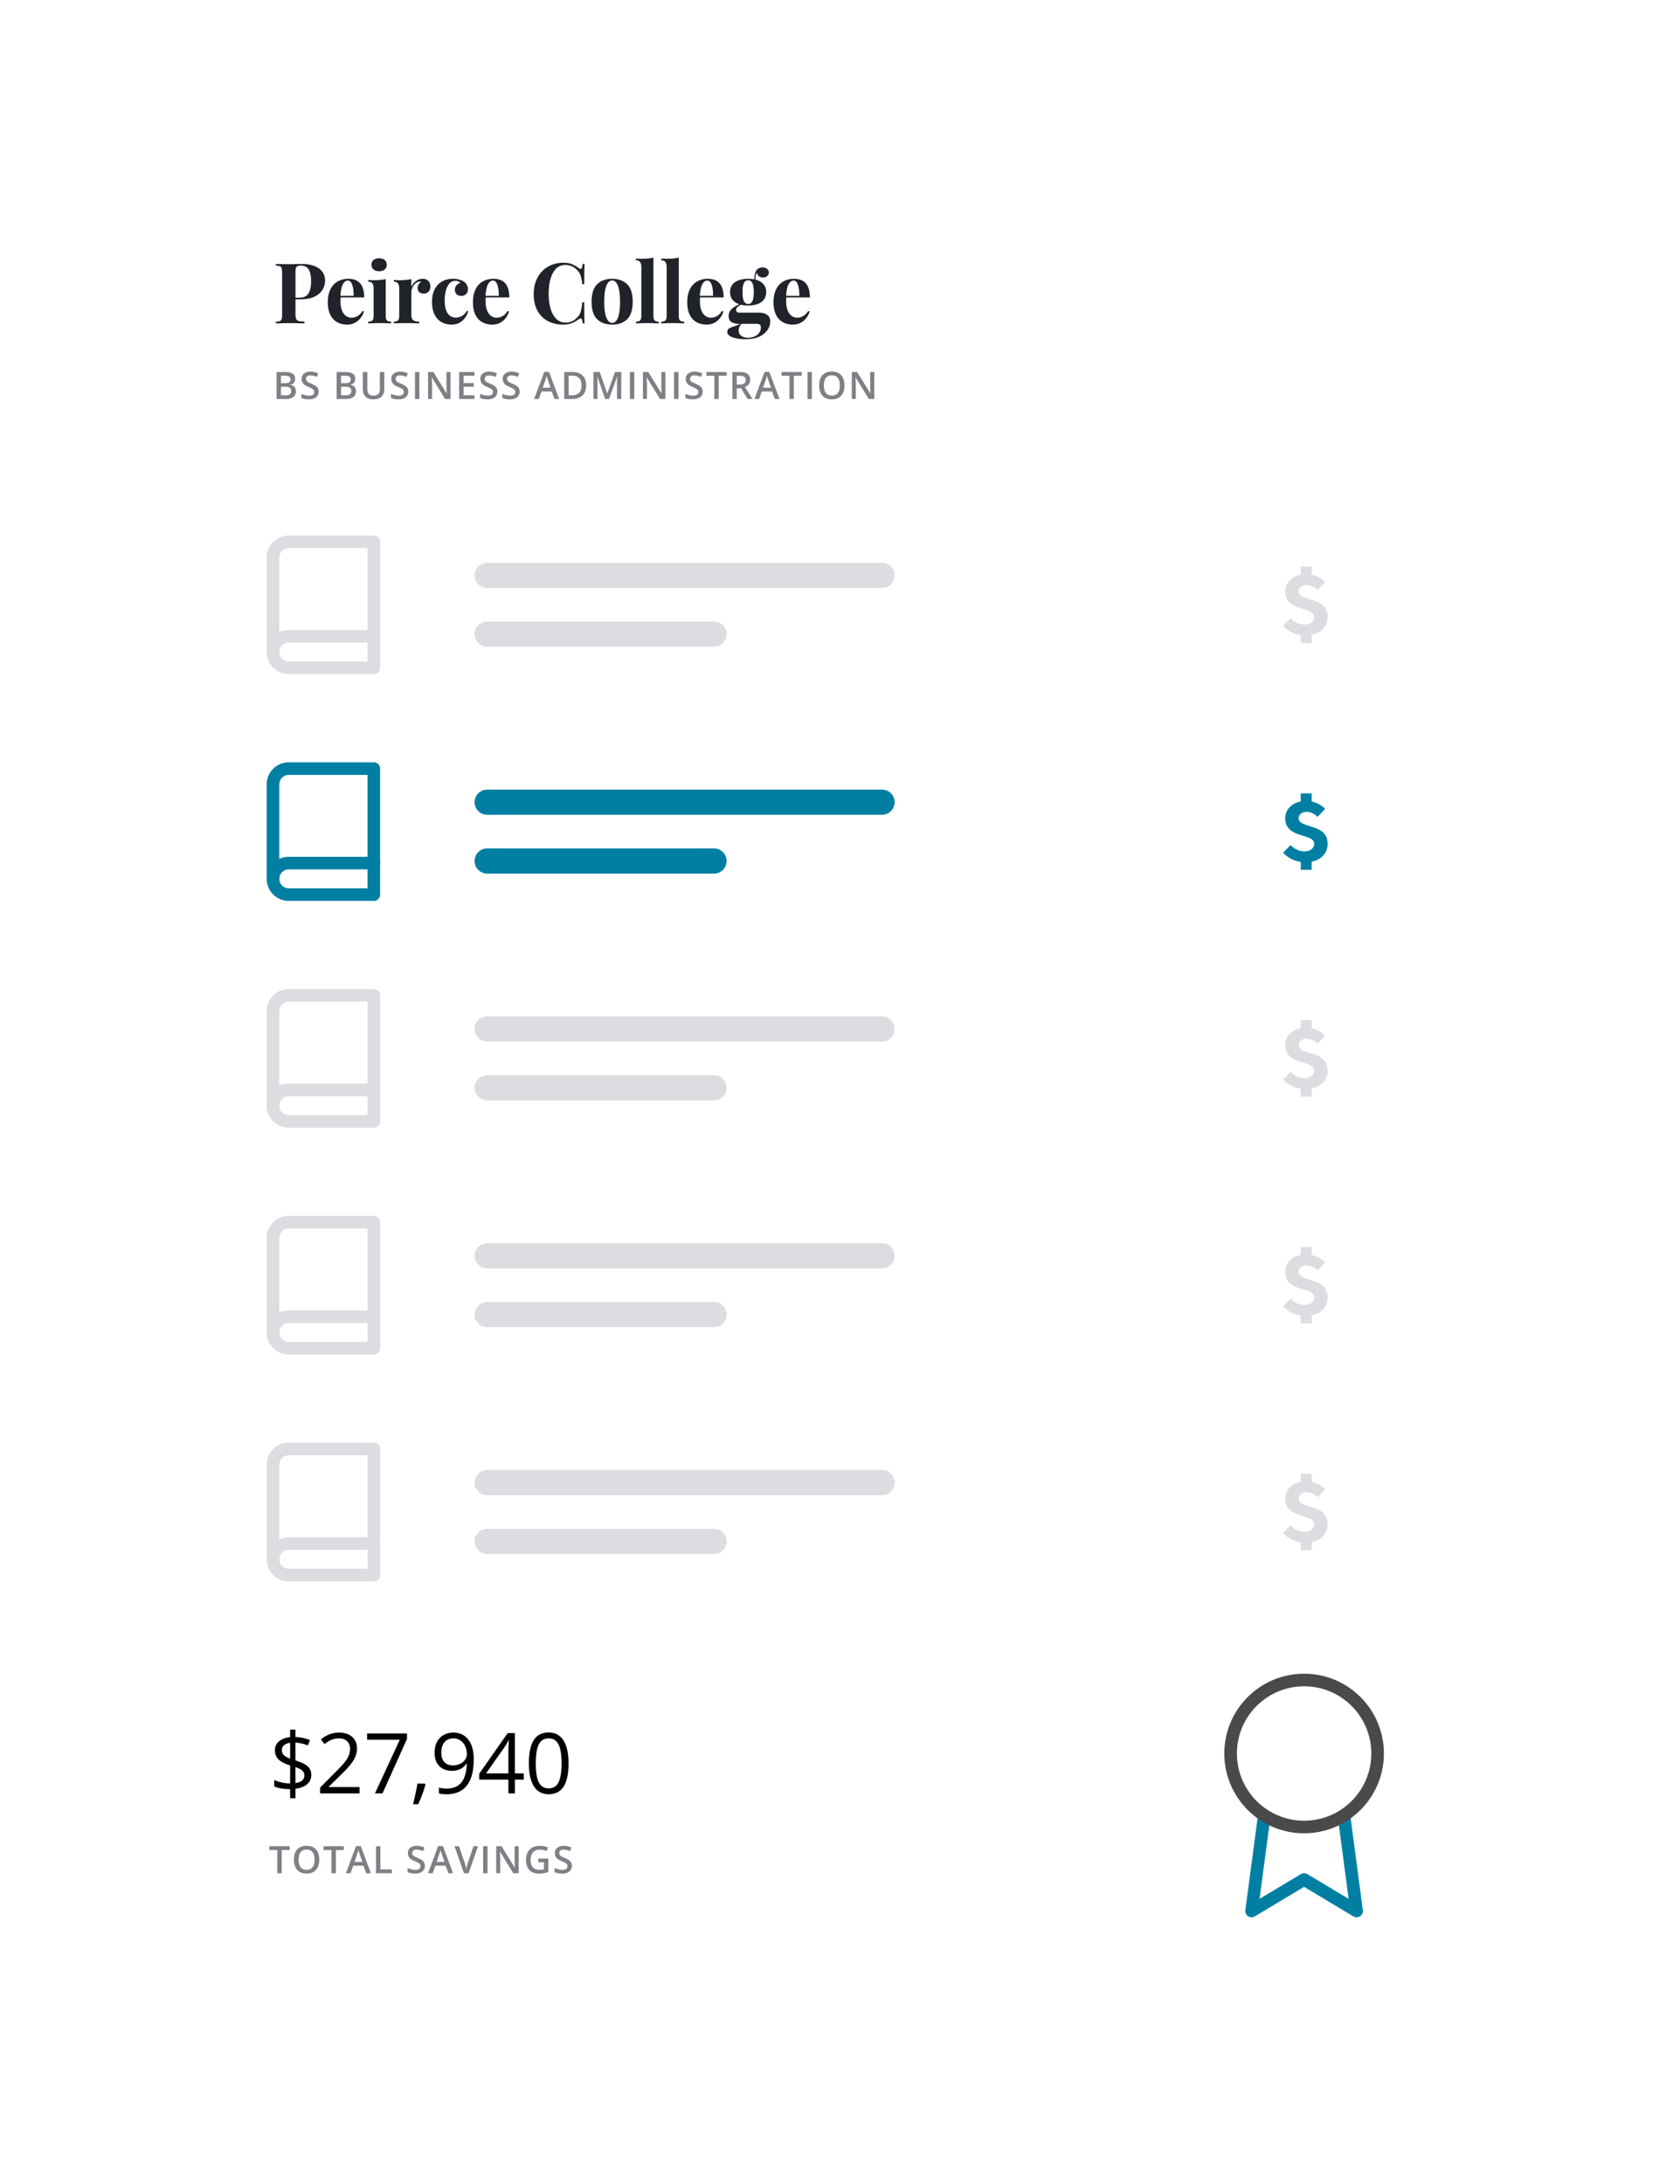 <svg width="400" height="520" viewBox="0 0 400 520" fill="none" xmlns="http://www.w3.org/2000/svg">
<g filter="url(#prefix__filter0_d)"><rect x="20" y="10" width="360" height="480" rx="8" fill="#fff"></rect></g>
<path d="M210 134h-94a3 3 0 100 6h94a3 3 0 100-6zM170 148h-54a3 3 0 100 6h54a3 3 0 100-6z" fill="#DCDDE0"></path>
<path fill-rule="evenodd" clip-rule="evenodd" d="M312.3 136.84c2.14.44 3.2 1.76 3.2 1.76l-1.8 1.9s-1-1.2-2.6-1.2c-1.2 0-1.9.7-1.9 1.5 0 2.6 6.9 1.1 6.9 6.1 0 2.1-1.36 3.78-3.8 4.26v1.94h-2.6v-1.88c-2.78-.4-4.2-2.22-4.2-2.22l1.8-1.8s1.2 1.5 3.3 1.5c1.5 0 2.3-.8 2.3-1.8 0-2.6-6.9-1.1-6.9-6.1 0-1.88 1.4-3.56 3.7-3.98v-1.92h2.6v1.94z" fill="#DCDDE0"></path>
<path d="M65 155.25a3.75 3.75 0 013.75-3.75H89" stroke="#DCDDE0" stroke-width="3" stroke-linecap="round" stroke-linejoin="round"></path>
<path clip-rule="evenodd" d="M68.75 129H89v30H68.75a3.75 3.75 0 01-3.75-3.75v-22.5a3.75 3.75 0 013.75-3.75z" stroke="#DCDDE0" stroke-width="3" stroke-linecap="round" stroke-linejoin="round"></path>
<g filter="url(#prefix__filter1_d)"><path d="M340 170H52a4 4 0 00-4 4v48a4 4 0 004 4h288a4 4 0 004-4v-48a4 4 0 00-4-4z" fill="#fff"></path></g>
<path d="M210 188h-94a3 3 0 100 6h94a3 3 0 100-6zM170 202h-54a3 3 0 100 6h54a3 3 0 100-6z" fill="#007FA3"></path>
<path fill-rule="evenodd" clip-rule="evenodd" d="M312.3 190.84c2.14.44 3.2 1.76 3.2 1.76l-1.8 1.9s-1-1.2-2.6-1.2c-1.2 0-1.9.7-1.9 1.5 0 2.6 6.9 1.1 6.9 6.1 0 2.1-1.36 3.78-3.8 4.26v1.94h-2.6v-1.88c-2.78-.4-4.2-2.22-4.2-2.22l1.8-1.8s1.2 1.5 3.3 1.5c1.5 0 2.3-.8 2.3-1.8 0-2.6-6.9-1.1-6.9-6.1 0-1.88 1.4-3.56 3.7-3.98v-1.92h2.6v1.94z" fill="#007FA3"></path>
<path d="M65 209.25a3.75 3.75 0 013.75-3.75H89" stroke="#007FA3" stroke-width="3" stroke-linecap="round" stroke-linejoin="round"></path>
<path clip-rule="evenodd" d="M68.75 183H89v30H68.75a3.75 3.75 0 01-3.75-3.75v-22.5a3.75 3.75 0 013.75-3.75z" stroke="#007FA3" stroke-width="3" stroke-linecap="round" stroke-linejoin="round"></path>
<path d="M210 242h-94a3 3 0 100 6h94a3 3 0 100-6zM170 256h-54a3 3 0 100 6h54a3 3 0 100-6z" fill="#DCDDE0"></path>
<path fill-rule="evenodd" clip-rule="evenodd" d="M312.3 244.84c2.14.44 3.2 1.76 3.2 1.76l-1.8 1.9s-1-1.2-2.6-1.2c-1.2 0-1.9.7-1.9 1.5 0 2.6 6.9 1.1 6.9 6.1 0 2.1-1.36 3.78-3.8 4.26v1.94h-2.6v-1.88c-2.78-.4-4.2-2.22-4.2-2.22l1.8-1.8s1.2 1.5 3.3 1.5c1.5 0 2.3-.8 2.3-1.8 0-2.6-6.9-1.1-6.9-6.1 0-1.88 1.4-3.56 3.7-3.98v-1.92h2.6v1.94z" fill="#DCDDE0"></path>
<path d="M65 263.25a3.75 3.75 0 013.75-3.75H89" stroke="#DCDDE0" stroke-width="3" stroke-linecap="round" stroke-linejoin="round"></path>
<path clip-rule="evenodd" d="M68.75 237H89v30H68.75a3.75 3.75 0 01-3.75-3.75v-22.5a3.75 3.75 0 013.75-3.75z" stroke="#DCDDE0" stroke-width="3" stroke-linecap="round" stroke-linejoin="round"></path>
<path d="M210 296h-94a3 3 0 100 6h94a3 3 0 100-6zM170 310h-54a3 3 0 100 6h54a3 3 0 100-6z" fill="#DCDDE0"></path>
<path fill-rule="evenodd" clip-rule="evenodd" d="M312.3 298.84c2.14.44 3.2 1.76 3.2 1.76l-1.8 1.9s-1-1.2-2.6-1.2c-1.2 0-1.9.7-1.9 1.5 0 2.6 6.9 1.1 6.9 6.1 0 2.1-1.36 3.78-3.8 4.26v1.94h-2.6v-1.88c-2.78-.4-4.2-2.22-4.2-2.22l1.8-1.8s1.2 1.5 3.3 1.5c1.5 0 2.3-.8 2.3-1.8 0-2.6-6.9-1.1-6.9-6.1 0-1.88 1.4-3.56 3.7-3.98v-1.92h2.6v1.94z" fill="#DCDDE0"></path>
<path d="M65 317.25a3.75 3.75 0 013.75-3.75H89" stroke="#DCDDE0" stroke-width="3" stroke-linecap="round" stroke-linejoin="round"></path>
<path clip-rule="evenodd" d="M68.75 291H89v30H68.75a3.75 3.75 0 01-3.75-3.75v-22.5a3.75 3.75 0 013.75-3.75z" stroke="#DCDDE0" stroke-width="3" stroke-linecap="round" stroke-linejoin="round"></path>
<path d="M210 350h-94a3 3 0 100 6h94a3 3 0 100-6zM170 364h-54a3 3 0 100 6h54a3 3 0 100-6z" fill="#DCDDE0"></path>
<path fill-rule="evenodd" clip-rule="evenodd" d="M312.3 352.84c2.14.44 3.2 1.76 3.2 1.76l-1.8 1.9s-1-1.2-2.6-1.2c-1.2 0-1.9.7-1.9 1.5 0 2.6 6.9 1.1 6.9 6.1 0 2.1-1.36 3.78-3.8 4.26v1.94h-2.6v-1.88c-2.78-.4-4.2-2.22-4.2-2.22l1.8-1.8s1.2 1.5 3.3 1.5c1.5 0 2.3-.8 2.3-1.8 0-2.6-6.9-1.1-6.9-6.1 0-1.88 1.4-3.56 3.7-3.98v-1.92h2.6v1.94z" fill="#DCDDE0"></path>
<path d="M65 371.25a3.75 3.75 0 013.75-3.75H89" stroke="#DCDDE0" stroke-width="3" stroke-linecap="round" stroke-linejoin="round"></path>
<path clip-rule="evenodd" d="M68.75 345H89v30H68.75a3.75 3.75 0 01-3.75-3.75v-22.5a3.75 3.75 0 013.75-3.75z" stroke="#DCDDE0" stroke-width="3" stroke-linecap="round" stroke-linejoin="round"></path>
<path d="M70.352 74.764c0 .534.055.924.166 1.172.11.24.309.403.595.488.293.084.752.13 1.377.136V77c-1.64-.04-2.861-.059-3.662-.059-.384 0-1.435.02-3.154.059v-.4c.442-.02.765-.072.967-.157a.708.708 0 00.41-.468c.078-.228.117-.593.117-1.094v-9.922c0-.501-.04-.866-.117-1.094a.708.708 0 00-.41-.468c-.202-.085-.525-.137-.967-.157v-.4c.67.039 1.683.058 3.037.058.534 0 1.126-.006 1.777-.02.651-.012 1.104-.019 1.358-.019 1.21 0 2.23.166 3.056.498.834.326 1.455.785 1.866 1.377.416.593.625 1.283.625 2.07 0 .73-.186 1.433-.557 2.11-.371.677-1.003 1.24-1.895 1.69-.892.449-2.07.673-3.535.673h-1.054v3.487zm3.72-7.745c0-1.295-.192-2.249-.576-2.86-.384-.613-1.019-.919-1.904-.919-.358 0-.625.05-.801.147-.17.09-.286.257-.352.498-.058.234-.087.592-.087 1.074v5.918h.859c1.087 0 1.836-.345 2.246-1.035.41-.697.615-1.638.615-2.823zm6.998 4.737c0 .885.123 1.62.37 2.207.248.58.567 1.006.958 1.28.397.266.82.4 1.27.4 1.1 0 1.982-.534 2.646-1.602l.351.117a4.98 4.98 0 01-.79 1.533c-.352.47-.802.853-1.348 1.153-.54.293-1.16.44-1.856.44-.918 0-1.725-.196-2.422-.587-.69-.39-1.23-.983-1.62-1.777-.385-.8-.577-1.794-.577-2.979 0-1.21.208-2.23.625-3.056.417-.834.993-1.459 1.728-1.875.736-.417 1.586-.625 2.55-.625 2.506 0 3.76 1.478 3.76 4.433h-5.616c-.02.196-.03.508-.03.938zm1.757-4.951c-.475 0-.872.296-1.191.888-.313.586-.505 1.501-.576 2.745h3.135c.02-1.042-.088-1.908-.323-2.598-.228-.69-.576-1.035-1.045-1.035zm9.263-3.77c0 .482-.166.86-.498 1.133-.325.273-.765.41-1.318.41-.567 0-1.013-.137-1.338-.41-.326-.274-.488-.651-.488-1.133 0-.475.162-.85.488-1.123.325-.273.771-.41 1.338-.41.553 0 .993.137 1.318.41.332.273.498.648.498 1.123zm1.026 13.545V77a84.69 84.69 0 00-2.657-.078c-.423 0-1.35.026-2.783.078v-.42c.32 0 .57-.042.752-.127a.744.744 0 00.4-.44c.085-.208.127-.497.127-.869v-6.308c0-.619-.094-1.064-.283-1.338-.188-.28-.52-.42-.996-.42v-.42c.423.04.837.059 1.24.059 1.179 0 2.152-.091 2.92-.274v8.701c0 .372.043.661.127.87a.786.786 0 00.4.44c.183.084.434.126.753.126zm7.544-10.195c.403 0 .742.088 1.015.263.274.176.476.404.606.684.13.274.195.57.195.889 0 .495-.143.898-.43 1.21-.286.313-.664.47-1.132.47-.456 0-.817-.114-1.084-.342-.26-.235-.39-.547-.39-.938 0-.638.292-1.159.878-1.562a1.09 1.09 0 00-.244-.03c-.091 0-.195.017-.313.05-.338.051-.647.214-.927.487a2.91 2.91 0 00-.665.967 2.877 2.877 0 00-.234 1.104v5.302c0 .619.15 1.049.45 1.29.299.234.777.351 1.435.351V77a138.691 138.691 0 00-3.184-.078c-.423 0-1.377.026-2.861.078v-.42c.319 0 .57-.042.752-.127a.744.744 0 00.4-.44c.085-.208.127-.497.127-.869v-6.308c0-.619-.094-1.064-.283-1.338-.189-.28-.52-.42-.996-.42v-.42c.423.04.837.059 1.24.059 1.179 0 2.152-.091 2.92-.274V68.3a3.415 3.415 0 011.094-1.377 2.665 2.665 0 011.631-.537zm6.86 10.898c-.892 0-1.689-.195-2.392-.586-.697-.39-1.25-.99-1.66-1.797-.404-.807-.606-1.813-.606-3.017 0-1.179.212-2.178.635-2.998.43-.827 1.016-1.449 1.758-1.866.748-.423 1.605-.634 2.568-.634.495 0 .96.055 1.397.166.436.104.804.247 1.103.43.345.214.612.485.801.81.195.319.293.674.293 1.065 0 .475-.15.862-.449 1.162-.293.293-.671.439-1.133.439-.469 0-.843-.133-1.123-.4-.274-.267-.41-.625-.41-1.075 0-.403.127-.751.38-1.044.254-.294.567-.492.938-.596-.104-.143-.267-.257-.488-.342a1.81 1.81 0 00-.713-.137c-.541 0-1.003.205-1.387.615-.378.404-.664.964-.859 1.68-.196.71-.293 1.524-.293 2.442 0 .976.123 1.764.371 2.363.247.599.569 1.025.967 1.28.397.253.836.38 1.318.38.456 0 .915-.117 1.377-.352.462-.24.879-.664 1.25-1.27l.332.118a5.48 5.48 0 01-.762 1.543 4.024 4.024 0 01-1.318 1.172c-.541.3-1.172.45-1.895.45zm8.101-5.527c0 .885.124 1.62.371 2.207.248.58.567 1.006.957 1.28.397.266.821.4 1.27.4 1.1 0 1.982-.534 2.646-1.602l.352.117a4.978 4.978 0 01-.791 1.533 4.15 4.15 0 01-1.348 1.153c-.54.293-1.159.44-1.855.44-.918 0-1.726-.196-2.422-.587-.69-.39-1.231-.983-1.621-1.777-.384-.8-.576-1.794-.576-2.979 0-1.21.208-2.23.625-3.056.416-.834.992-1.459 1.728-1.875.736-.417 1.585-.625 2.549-.625 2.506 0 3.76 1.478 3.76 4.433h-5.616c-.019.196-.029.508-.029.938zm1.758-4.951c-.475 0-.872.296-1.191.888-.313.586-.505 1.501-.577 2.745h3.135c.02-1.042-.088-1.908-.322-2.598-.228-.69-.576-1.035-1.045-1.035zm20.86 9.013c-.104 0-.241.056-.41.166-.391.274-.756.502-1.094.684a4.876 4.876 0 01-1.153.44 5.527 5.527 0 01-1.455.175c-1.412 0-2.653-.286-3.72-.86a5.99 5.99 0 01-2.471-2.49c-.579-1.093-.869-2.392-.869-3.896 0-1.471.299-2.773.898-3.906s1.436-2.012 2.51-2.637c1.074-.625 2.298-.937 3.672-.937.794 0 1.471.114 2.031.341a6.995 6.995 0 011.651.957c.149.118.279.176.39.176.274 0 .443-.397.508-1.191h.459c-.052.905-.078 2.52-.078 4.844h-.459a14.528 14.528 0 00-.283-1.631 3.738 3.738 0 00-.44-1.114 3.28 3.28 0 00-.781-.878 3.298 3.298 0 00-1.162-.723 3.825 3.825 0 00-1.377-.254c-.918 0-1.673.316-2.266.947-.592.632-1.025 1.465-1.299 2.5-.273 1.035-.41 2.178-.41 3.428s.143 2.393.43 3.428c.286 1.035.732 1.865 1.338 2.49.612.618 1.374.928 2.285.928.462 0 .915-.085 1.357-.254.443-.17.817-.414 1.123-.733.339-.26.603-.56.791-.898.196-.345.339-.742.43-1.192.098-.449.186-1.038.264-1.767h.459c0 2.415.026 4.095.078 5.039h-.459c-.033-.417-.088-.716-.166-.898-.072-.19-.179-.284-.322-.284zm12.407-3.974c0 1.888-.436 3.268-1.308 4.14-.866.866-2.061 1.3-3.584 1.3-1.524 0-2.722-.434-3.594-1.3-.873-.872-1.309-2.252-1.309-4.14s.436-3.268 1.309-4.14c.872-.88 2.07-1.32 3.594-1.32 1.523 0 2.718.437 3.584 1.31.872.872 1.308 2.255 1.308 4.15zm-6.777 0c0 1.706.169 2.972.508 3.799.345.826.804 1.24 1.377 1.24.579 0 1.035-.41 1.367-1.23.338-.828.508-2.097.508-3.81 0-1.718-.17-2.99-.508-3.818-.332-.833-.788-1.25-1.367-1.25-.573 0-1.032.417-1.377 1.25-.339.834-.508 2.106-.508 3.819zm12.993 4.736V77a93.63 93.63 0 00-2.676-.078c-.462 0-1.383.026-2.763.078v-.42c.319 0 .569-.042.752-.127a.788.788 0 00.4-.44c.085-.208.127-.497.127-.869V63.738c0-.618-.098-1.064-.293-1.338-.189-.28-.518-.42-.986-.42v-.42c.423.04.836.06 1.24.06 1.172 0 2.145-.095 2.92-.284v13.808c0 .372.039.661.117.87a.788.788 0 00.4.44c.189.084.443.126.762.126zm6.031 0V77a93.83 93.83 0 00-2.676-.078c-.462 0-1.384.026-2.764.078v-.42c.319 0 .57-.042.752-.127a.784.784 0 00.4-.44c.085-.208.127-.497.127-.869V63.738c0-.618-.097-1.064-.293-1.338-.188-.28-.517-.42-.986-.42v-.42c.423.04.837.06 1.24.06 1.172 0 2.146-.095 2.92-.284v13.808c0 .372.039.661.117.87a.79.79 0 00.401.44c.189.084.443.126.762.126zm3.755-4.824c0 .885.123 1.62.371 2.207.247.58.566 1.006.957 1.28.397.266.82.4 1.269.4 1.101 0 1.983-.534 2.647-1.602l.351.117a4.978 4.978 0 01-.791 1.533c-.351.47-.8.853-1.347 1.153-.541.293-1.159.44-1.856.44-.918 0-1.725-.196-2.422-.587-.69-.39-1.23-.983-1.621-1.777-.384-.8-.576-1.794-.576-2.979 0-1.21.208-2.23.625-3.056.417-.834.993-1.459 1.729-1.875.735-.417 1.585-.625 2.548-.625 2.507 0 3.76 1.478 3.76 4.433h-5.615c-.02.196-.029.508-.029.938zm1.757-4.951c-.475 0-.872.296-1.191.888-.312.586-.504 1.501-.576 2.745h3.135c.019-1.042-.088-1.908-.323-2.598-.227-.69-.576-1.035-1.045-1.035zm14.976 9.775c0 .684-.215 1.344-.644 1.983-.43.644-1.081 1.171-1.953 1.581-.873.41-1.937.616-3.194.616-.976 0-1.797-.078-2.461-.235-.657-.15-1.149-.354-1.474-.615-.326-.26-.489-.556-.489-.888 0-.359.134-.626.401-.801.273-.176.716-.362 1.328-.557.612-.195 1.045-.384 1.299-.566h-.469a3.047 3.047 0 01-1.533-.4c-.469-.268-.703-.753-.703-1.456 0-.384.078-.729.234-1.035.163-.313.426-.609.791-.889.371-.286.869-.58 1.494-.879-.683-.234-1.217-.589-1.601-1.064-.384-.482-.577-1.087-.577-1.816 0-1.055.391-1.846 1.172-2.373.788-.534 1.83-.801 3.125-.801.534 0 1.029.045 1.485.136-.02-.338.006-.673.078-1.005.065-.554.254-.997.566-1.329.313-.338.755-.507 1.328-.507.424 0 .772.114 1.045.342.28.22.42.514.42.878 0 .339-.133.619-.4.84-.261.215-.589.323-.986.323-.404 0-.72-.095-.948-.284-.228-.188-.403-.468-.527-.84-.143.241-.244.583-.303 1.026-.006.065-.01.163-.01.293 0 .143.004.25.01.322.794.202 1.416.553 1.865 1.055.45.495.674 1.136.674 1.924 0 .71-.185 1.302-.556 1.777-.365.475-.87.83-1.514 1.064-.645.228-1.387.342-2.227.342a7.127 7.127 0 01-1.728-.195c-.384.221-.671.423-.86.605a.861.861 0 00-.273.625c0 .443.267.664.801.664h4.619c.801 0 1.449.17 1.943.508.502.332.752.876.752 1.631zm-6.592-7.021c0 1.022.114 1.748.342 2.177.228.43.56.645.996.645.443 0 .775-.215.996-.645.228-.43.342-1.155.342-2.177s-.114-1.748-.342-2.178c-.221-.43-.553-.645-.996-.645-.436 0-.768.215-.996.645-.228.43-.342 1.156-.342 2.178zm-.908 9.14c0 .554.209.977.625 1.27.423.3.964.449 1.621.449.541 0 1.042-.1 1.504-.303.469-.195.84-.481 1.114-.86.279-.377.419-.816.419-1.317 0-.287-.084-.499-.253-.635-.17-.137-.472-.205-.909-.205h-3.427a2.143 2.143 0 00-.518.771 2.353 2.353 0 00-.176.83zm11.304-6.943c0 .885.124 1.62.371 2.207.248.58.567 1.006.957 1.28.397.266.821.4 1.27.4 1.1 0 1.982-.534 2.646-1.602l.352.117a4.978 4.978 0 01-.791 1.533 4.15 4.15 0 01-1.348 1.153c-.54.293-1.159.44-1.855.44-.918 0-1.726-.196-2.422-.587-.69-.39-1.231-.983-1.621-1.777-.384-.8-.576-1.794-.576-2.979 0-1.21.208-2.23.625-3.056.416-.834.992-1.459 1.728-1.875.736-.417 1.585-.625 2.549-.625 2.506 0 3.76 1.478 3.76 4.433h-5.616c-.019.196-.029.508-.029.938zm1.758-4.951c-.475 0-.872.296-1.191.888-.313.586-.505 1.501-.577 2.745h3.135c.02-1.042-.088-1.908-.322-2.598-.228-.69-.576-1.035-1.045-1.035z" fill="#202329"></path>
<path d="M65.848 88.575h1.907c.885 0 1.524.13 1.916.387.396.258.594.665.594 1.222 0 .375-.097.687-.29.936-.194.249-.472.405-.835.47v.044c.45.085.782.253.993.505.214.25.32.588.32 1.015 0 .577-.202 1.03-.606 1.358-.401.325-.96.488-1.678.488h-2.32v-6.425zm1.05 2.654h1.011c.44 0 .76-.068.963-.206.202-.14.303-.378.303-.712 0-.302-.11-.52-.33-.655-.217-.135-.562-.202-1.037-.202h-.91v1.776zm0 .853v2.035h1.117c.44 0 .77-.084.993-.25.225-.17.338-.437.338-.8 0-.335-.114-.582-.343-.743-.228-.161-.575-.242-1.041-.242h-1.064zm8.956 1.173c0 .572-.206 1.02-.62 1.345-.413.325-.982.488-1.709.488-.727 0-1.321-.113-1.784-.338v-.994c.293.138.603.246.931.326.332.079.64.118.923.118.416 0 .722-.079.919-.237.199-.158.299-.37.299-.637 0-.24-.091-.444-.273-.611-.181-.167-.556-.365-1.125-.593-.586-.238-.999-.509-1.24-.813-.24-.305-.36-.671-.36-1.099 0-.536.191-.958.572-1.266.38-.307.892-.461 1.534-.461.615 0 1.227.135 1.836.404l-.334.857c-.57-.24-1.08-.36-1.529-.36-.34 0-.598.075-.773.224a.723.723 0 00-.264.584c0 .167.035.31.106.431.07.117.186.229.347.334.16.106.45.245.87.418.471.196.817.379 1.037.549.22.17.38.362.483.575.103.214.154.466.154.756zm4.302-4.68h1.907c.885 0 1.523.13 1.916.387.395.258.593.665.593 1.222 0 .375-.097.687-.29.936-.193.249-.471.405-.835.47v.044c.451.085.782.253.993.505.214.25.321.588.321 1.015 0 .577-.202 1.03-.606 1.358-.402.325-.961.488-1.679.488h-2.32v-6.425zm1.05 2.654h1.01c.44 0 .761-.068.963-.206.202-.14.303-.378.303-.712 0-.302-.11-.52-.33-.655-.216-.135-.562-.202-1.036-.202h-.91v1.776zm0 .853v2.035h1.116c.44 0 .77-.084.993-.25.226-.17.339-.437.339-.8 0-.335-.114-.582-.343-.743-.229-.161-.576-.242-1.042-.242h-1.063zm10.287-3.507v4.157c0 .475-.102.891-.307 1.249a2.035 2.035 0 01-.884.821c-.384.19-.843.286-1.38.286-.796 0-1.416-.211-1.858-.633-.443-.422-.664-1.002-.664-1.74v-4.14h1.055v4.065c0 .53.123.921.369 1.174.246.251.624.377 1.134.377.99 0 1.485-.52 1.485-1.56v-4.056h1.05zm5.708 4.68c0 .572-.206 1.02-.62 1.345-.412.325-.982.488-1.709.488-.726 0-1.321-.113-1.784-.338v-.994c.293.138.604.246.932.326.33.079.638.118.923.118.416 0 .722-.079.918-.237.2-.158.299-.37.299-.637 0-.24-.091-.444-.273-.611-.181-.167-.556-.365-1.125-.593-.585-.238-.999-.509-1.239-.813-.24-.305-.36-.671-.36-1.099 0-.536.19-.958.571-1.266.38-.307.892-.461 1.534-.461.615 0 1.227.135 1.837.404l-.334.857c-.572-.24-1.081-.36-1.53-.36-.34 0-.597.075-.773.224a.723.723 0 00-.264.584c0 .167.036.31.106.431.07.117.186.229.347.334.161.106.451.245.87.418.472.196.817.379 1.037.549.22.17.381.362.484.575.102.214.153.466.153.756zM98.805 95v-6.425h1.05V95h-1.05zm8.464 0h-1.288l-3.16-5.12h-.035l.022.286c.041.545.062 1.043.062 1.494V95h-.954v-6.425h1.274l3.151 5.093h.027a26.53 26.53 0 01-.035-.733 25.001 25.001 0 01-.027-.994v-3.366h.963V95zm5.69 0h-3.634v-6.425h3.634v.888h-2.584v1.749h2.422v.879h-2.422v2.017h2.584V95zm5.458-1.745c0 .572-.207 1.02-.62 1.345-.413.325-.983.488-1.709.488-.727 0-1.322-.113-1.785-.338v-.994c.293.138.604.246.932.326.331.079.639.118.923.118.416 0 .722-.079.918-.237a.77.77 0 00.299-.637.8.8 0 00-.272-.611c-.182-.167-.557-.365-1.125-.593-.586-.238-.999-.509-1.239-.813-.241-.305-.361-.671-.361-1.099 0-.536.191-.958.571-1.266.381-.307.893-.461 1.534-.461.615 0 1.228.135 1.837.404l-.334.857c-.571-.24-1.081-.36-1.529-.36-.34 0-.598.075-.774.224a.724.724 0 00-.263.584c0 .167.035.31.105.431.07.117.186.229.347.334.161.106.452.245.87.418.472.196.818.379 1.038.549.219.17.38.362.483.575.102.214.154.466.154.756zm5.308 0c0 .572-.207 1.02-.62 1.345-.413.325-.983.488-1.709.488-.727 0-1.321-.113-1.784-.338v-.994c.293.138.603.246.931.326.331.079.639.118.923.118.416 0 .722-.079.919-.237a.772.772 0 00.299-.637.798.798 0 00-.273-.611c-.182-.167-.557-.365-1.125-.593-.586-.238-.999-.509-1.239-.813a1.722 1.722 0 01-.361-1.099c0-.536.191-.958.572-1.266.381-.307.892-.461 1.533-.461.616 0 1.228.135 1.837.404l-.334.857c-.571-.24-1.081-.36-1.529-.36-.34 0-.598.075-.773.224a.722.722 0 00-.264.584c0 .167.035.31.105.431.071.117.186.229.348.334.161.106.451.245.87.418.471.196.817.379 1.037.549.22.17.381.362.483.575.103.214.154.466.154.756zM132.012 95l-.641-1.784h-2.457L128.286 95h-1.108l2.404-6.451h1.143L133.129 95h-1.117zm-.918-2.69l-.602-1.749a12.961 12.961 0 01-.343-1.107c-.079.36-.195.755-.347 1.182l-.58 1.675h1.872zm8.468-.584c0 1.06-.295 1.872-.883 2.435-.589.56-1.437.839-2.545.839h-1.797v-6.425h1.986c1.023 0 1.818.276 2.386.826.569.551.853 1.326.853 2.325zm-1.108.035c0-1.538-.719-2.307-2.157-2.307h-.91v4.663h.747c1.547 0 2.32-.785 2.32-2.356zM144.083 95l-1.863-5.366h-.035c.05.797.075 1.544.075 2.242V95h-.954v-6.425h1.481l1.784 5.111h.027l1.837-5.11h1.485V95h-1.011v-3.177c0-.32.007-.736.022-1.248.018-.513.032-.824.044-.932h-.035L145.011 95h-.928zm5.889 0v-6.425h1.05V95h-1.05zm8.463 0h-1.287l-3.16-5.12h-.035l.022.286c.041.545.061 1.043.061 1.494V95h-.953v-6.425h1.274l3.151 5.093h.026a40.125 40.125 0 01-.061-1.727v-3.366h.962V95zm2.057 0v-6.425h1.05V95h-1.05zm6.815-1.745c0 .572-.206 1.02-.619 1.345-.414.325-.983.488-1.71.488s-1.321-.113-1.784-.338v-.994c.293.138.603.246.932.326.331.079.638.118.922.118.416 0 .723-.079.919-.237a.772.772 0 00.299-.637.798.798 0 00-.273-.611c-.181-.167-.556-.365-1.125-.593-.586-.238-.999-.509-1.239-.813-.24-.305-.36-.671-.36-1.099 0-.536.19-.958.571-1.266.381-.307.892-.461 1.534-.461.615 0 1.227.135 1.836.404l-.334.857c-.571-.24-1.081-.36-1.529-.36-.34 0-.597.075-.773.224a.722.722 0 00-.264.584c0 .167.035.31.106.431.07.117.186.229.347.334.161.106.451.245.87.418.472.196.817.379 1.037.549.22.17.381.362.483.575.103.214.154.466.154.756zM171.13 95h-1.05v-5.524h-1.89v-.9h4.83v.9h-1.89V95zm4.289-3.436h.729c.49 0 .844-.091 1.064-.273.219-.182.329-.451.329-.809 0-.363-.118-.624-.356-.782-.237-.158-.594-.237-1.072-.237h-.694v2.1zm0 .87V95h-1.051v-6.425h1.815c.83 0 1.443.156 1.842.466.398.31.597.78.597 1.406 0 .8-.416 1.37-1.248 1.71L179.189 95h-1.195l-1.538-2.566h-1.037zM184.471 95l-.641-1.784h-2.457L180.745 95h-1.108l2.404-6.451h1.143L185.587 95h-1.116zm-.918-2.69l-.602-1.749a12.961 12.961 0 01-.343-1.107c-.079.36-.195.755-.347 1.182l-.58 1.675h1.872zm5.462 2.69h-1.051v-5.524h-1.889v-.9h4.829v.9h-1.889V95zm3.238 0v-6.425h1.05V95h-1.05zm8.815-3.221c0 1.046-.262 1.859-.786 2.439-.522.58-1.262.87-2.22.87-.969 0-1.715-.287-2.236-.861-.519-.578-.778-1.396-.778-2.457 0-1.06.26-1.875.782-2.443.524-.569 1.271-.853 2.241-.853.955 0 1.694.289 2.215.866.521.577.782 1.39.782 2.439zm-4.904 0c0 .79.16 1.391.479 1.802.319.407.792.61 1.419.61.624 0 1.095-.202 1.411-.606.319-.404.479-1.006.479-1.806 0-.788-.158-1.386-.475-1.793-.313-.407-.782-.611-1.406-.611-.63 0-1.106.204-1.428.61-.319.408-.479 1.006-.479 1.794zM208.161 95h-1.288l-3.16-5.12h-.035l.022.286c.041.545.062 1.043.062 1.494V95h-.954v-6.425h1.275l3.15 5.093h.027a26.53 26.53 0 01-.035-.733 25.001 25.001 0 01-.027-.994v-3.366h.963V95z" fill="#7D8085"></path>
<path d="M74.117 422.615c0 .886-.332 1.618-.996 2.197-.664.573-1.592.935-2.783 1.084v2.266h-1.26v-2.178c-.729 0-1.435-.055-2.119-.166-.684-.117-1.243-.276-1.68-.478v-1.524c.54.241 1.162.44 1.865.596.71.15 1.355.225 1.934.225v-4.297c-1.335-.423-2.272-.915-2.812-1.475-.534-.56-.801-1.282-.801-2.168 0-.853.329-1.552.986-2.099.664-.547 1.54-.879 2.627-.996v-1.778h1.26v1.758a9.905 9.905 0 013.467.723l-.508 1.279a9.934 9.934 0 00-2.96-.684v4.239c1.023.325 1.788.644 2.296.957.508.306.882.661 1.123 1.064.24.397.361.882.361 1.455zm-1.66.127c0-.469-.146-.846-.44-1.133-.286-.293-.846-.582-1.68-.869v3.799c1.414-.195 2.12-.794 2.12-1.797zm-5.342-6.064c0 .495.147.892.44 1.191.293.3.8.583 1.523.85v-3.78c-.644.105-1.133.31-1.465.616a1.449 1.449 0 00-.498 1.123zM85.607 427h-9.385v-1.396l3.76-3.78c1.145-1.159 1.9-1.985 2.265-2.48.365-.495.638-.977.82-1.446.183-.468.274-.973.274-1.513 0-.762-.231-1.364-.693-1.807-.463-.449-1.104-.674-1.924-.674-.593 0-1.156.098-1.69.293-.527.196-1.116.55-1.767 1.065l-.86-1.104c1.316-1.094 2.748-1.64 4.297-1.64 1.341 0 2.393.345 3.155 1.035.761.683 1.142 1.605 1.142 2.763 0 .905-.254 1.801-.761 2.686-.508.885-1.459 2.005-2.852 3.359l-3.125 3.057v.078h7.344V427zm3.667 0l5.918-12.783h-7.783v-1.494h9.501v1.298L91.07 427h-1.796zm11.88-2.324l.146.224a23.86 23.86 0 01-.732 2.266c-.319.866-.651 1.67-.996 2.412h-1.22c.175-.677.367-1.514.575-2.51.215-.996.365-1.793.45-2.392h1.777zm11.646-5.86c0 5.586-2.162 8.379-6.485 8.379-.755 0-1.354-.065-1.797-.195v-1.396c.521.169 1.114.253 1.778.253 1.562 0 2.741-.481 3.535-1.445.801-.97 1.237-2.454 1.308-4.453h-.117c-.358.54-.833.954-1.426 1.24-.592.28-1.259.42-2.001.42-1.263 0-2.266-.377-3.008-1.133-.742-.755-1.114-1.81-1.114-3.164 0-1.484.414-2.656 1.241-3.515.833-.86 1.927-1.289 3.281-1.289.97 0 1.816.25 2.539.752.729.494 1.289 1.22 1.68 2.177.39.951.586 2.074.586 3.369zm-4.805-4.912c-.931 0-1.65.3-2.158.899s-.762 1.432-.762 2.5c0 .937.234 1.676.703 2.217.469.533 1.182.8 2.139.8.592 0 1.136-.12 1.631-.361.501-.241.895-.57 1.181-.986.287-.417.43-.853.43-1.309 0-.684-.133-1.315-.4-1.894a3.294 3.294 0 00-1.123-1.368 2.798 2.798 0 00-1.641-.498zm16.724 9.815H122.6V427h-1.553v-3.281h-6.943v-1.416l6.777-9.658h1.719v9.599h2.119v1.475zm-3.672-1.475v-4.746c0-.931.032-1.982.098-3.154h-.079a14.64 14.64 0 01-.878 1.552l-4.463 6.348h5.322zm14.321-2.402c0 2.467-.39 4.31-1.172 5.527-.774 1.218-1.962 1.826-3.564 1.826-1.536 0-2.705-.621-3.506-1.865-.801-1.25-1.201-3.079-1.201-5.488 0-2.487.387-4.333 1.162-5.537.775-1.205 1.956-1.807 3.545-1.807 1.55 0 2.725.628 3.525 1.885.808 1.256 1.211 3.076 1.211 5.459zm-7.802 0c0 2.077.244 3.59.732 4.541.488.944 1.266 1.416 2.334 1.416 1.081 0 1.862-.479 2.344-1.436.488-.963.732-2.47.732-4.521 0-2.051-.244-3.552-.732-4.502-.482-.957-1.263-1.436-2.344-1.436-1.068 0-1.846.472-2.334 1.416-.488.938-.732 2.445-.732 4.522z" fill="#000"></path>
<path d="M67.067 446h-1.05v-5.524h-1.89v-.901h4.83v.901h-1.89V446zm8.943-3.221c0 1.046-.262 1.859-.787 2.439-.521.58-1.26.87-2.219.87-.97 0-1.715-.287-2.237-.861-.518-.578-.778-1.396-.778-2.457s.261-1.875.783-2.443c.524-.569 1.271-.853 2.24-.853.956 0 1.694.289 2.216.866.521.577.782 1.39.782 2.439zm-4.904 0c0 .791.16 1.391.479 1.802.319.407.792.61 1.419.61.624 0 1.094-.202 1.41-.606.32-.404.48-1.006.48-1.806 0-.788-.159-1.386-.475-1.793-.313-.407-.782-.611-1.406-.611-.63 0-1.106.204-1.428.611-.32.407-.48 1.005-.48 1.793zM79.969 446h-1.05v-5.524h-1.89v-.901h4.83v.901h-1.89V446zm7.224 0l-.641-1.784h-2.457L83.467 446h-1.108l2.404-6.451h1.143L88.309 446h-1.116zm-.918-2.689l-.602-1.749a12.151 12.151 0 01-.343-1.108 9.87 9.87 0 01-.347 1.182l-.58 1.675h1.872zM89.518 446v-6.425h1.05v5.524h2.72V446h-3.77zm11.64-1.745c0 .572-.206 1.02-.62 1.345-.413.325-.983.488-1.71.488-.726 0-1.32-.113-1.783-.338v-.994c.293.138.603.246.931.326.332.079.64.118.923.118.416 0 .722-.079.919-.237.199-.158.299-.371.299-.637a.797.797 0 00-.273-.611c-.182-.167-.557-.365-1.125-.593-.586-.238-.999-.509-1.24-.813-.24-.305-.36-.671-.36-1.099 0-.536.19-.958.572-1.266.38-.307.892-.461 1.534-.461.615 0 1.227.135 1.836.404l-.334.857c-.571-.24-1.08-.36-1.529-.36-.34 0-.598.074-.773.224a.721.721 0 00-.264.584c0 .167.035.311.105.431.07.117.186.229.348.334.16.105.45.245.87.418.471.196.817.379 1.037.549.22.17.381.362.483.576.103.213.154.465.154.755zm5.59 1.745l-.642-1.784h-2.457l-.628 1.784h-1.107l2.403-6.451h1.143l2.404 6.451h-1.116zm-.919-2.689l-.602-1.749a13.274 13.274 0 01-.343-1.108c-.079.36-.195.754-.347 1.182l-.58 1.675h1.872zm6.904-3.736h1.089l-2.25 6.425h-1.107l-2.241-6.425h1.081l1.34 3.995c.07.19.145.436.224.738.079.299.131.522.154.668.038-.223.097-.48.176-.773.079-.293.143-.51.193-.651l1.341-3.977zm2.298 6.425v-6.425h1.05V446h-1.05zm8.463 0h-1.288l-3.159-5.12h-.035l.022.286c.041.545.061 1.043.061 1.494V446h-.953v-6.425h1.274l3.151 5.093h.026a31.85 31.85 0 01-.035-.733 24.65 24.65 0 01-.026-.994v-3.366h.962V446zm4.684-3.485h2.365v3.226a6.855 6.855 0 01-2.268.347c-.973 0-1.723-.287-2.25-.861-.527-.578-.791-1.391-.791-2.439 0-1.035.297-1.843.892-2.426.595-.586 1.414-.879 2.457-.879.67 0 1.306.129 1.907.387l-.369.874a3.717 3.717 0 00-1.565-.36c-.685 0-1.227.215-1.626.646-.398.43-.597 1.019-.597 1.766 0 .786.178 1.383.536 1.793.36.408.877.611 1.551.611.34 0 .703-.042 1.09-.127v-1.657h-1.332v-.901zm7.976 1.74c0 .572-.207 1.02-.62 1.345-.413.325-.983.488-1.709.488-.727 0-1.321-.113-1.784-.338v-.994c.293.138.603.246.931.326.331.079.639.118.923.118.416 0 .722-.079.919-.237a.772.772 0 00.298-.637.796.796 0 00-.272-.611c-.182-.167-.557-.365-1.125-.593-.586-.238-.999-.509-1.239-.813a1.723 1.723 0 01-.361-1.099c0-.536.191-.958.572-1.266.381-.307.892-.461 1.533-.461a4.51 4.51 0 011.837.404l-.334.857c-.571-.24-1.081-.36-1.529-.36-.34 0-.598.074-.773.224a.72.72 0 00-.264.584c0 .167.035.311.105.431.071.117.186.229.348.334.161.105.451.245.87.418.471.196.817.379 1.037.549.22.17.381.362.483.576.103.213.154.465.154.755z" fill="#7D8085"></path>
<path fill-rule="evenodd" clip-rule="evenodd" d="M301.025 432.225L298 455l12.5-7.5L323 455l-3.025-22.8" fill="#fff"></path>
<path d="M301.025 432.225L298 455l12.5-7.5L323 455l-3.025-22.8" stroke="#007FA3" stroke-width="3" stroke-linecap="round" stroke-linejoin="round"></path>
<path d="M310.5 435c9.665 0 17.5-7.835 17.5-17.5s-7.835-17.5-17.5-17.5-17.5 7.835-17.5 17.5 7.835 17.5 17.5 17.5z" fill="#fff" stroke="#4A4A4A" stroke-width="3" stroke-linecap="round" stroke-linejoin="round"></path>
<defs><filter id="prefix__filter0_d" x="0" y="0" width="400" height="520" filterUnits="userSpaceOnUse" color-interpolation-filters="sRGB"><feFlood flood-opacity="0" result="BackgroundImageFix"></feFlood><feColorMatrix in="SourceAlpha" values="0 0 0 0 0 0 0 0 0 0 0 0 0 0 0 0 0 0 127 0"></feColorMatrix><feOffset dy="10"></feOffset><feGaussianBlur stdDeviation="10"></feGaussianBlur><feColorMatrix values="0 0 0 0 0 0 0 0 0 0 0 0 0 0 0 0 0 0 0.08 0"></feColorMatrix><feBlend in2="BackgroundImageFix" result="effect1_dropShadow"></feBlend><feBlend in="SourceGraphic" in2="effect1_dropShadow" result="shape"></feBlend></filter><filter id="prefix__filter1_d" x="32" y="158" width="328" height="88" filterUnits="userSpaceOnUse" color-interpolation-filters="sRGB"><feFlood flood-opacity="0" result="BackgroundImageFix"></feFlood><feColorMatrix in="SourceAlpha" values="0 0 0 0 0 0 0 0 0 0 0 0 0 0 0 0 0 0 127 0"></feColorMatrix><feOffset dy="4"></feOffset><feGaussianBlur stdDeviation="8"></feGaussianBlur><feColorMatrix values="0 0 0 0 0 0 0 0 0 0 0 0 0 0 0 0 0 0 0.08 0"></feColorMatrix><feBlend in2="BackgroundImageFix" result="effect1_dropShadow"></feBlend><feBlend in="SourceGraphic" in2="effect1_dropShadow" result="shape"></feBlend></filter></defs></svg>